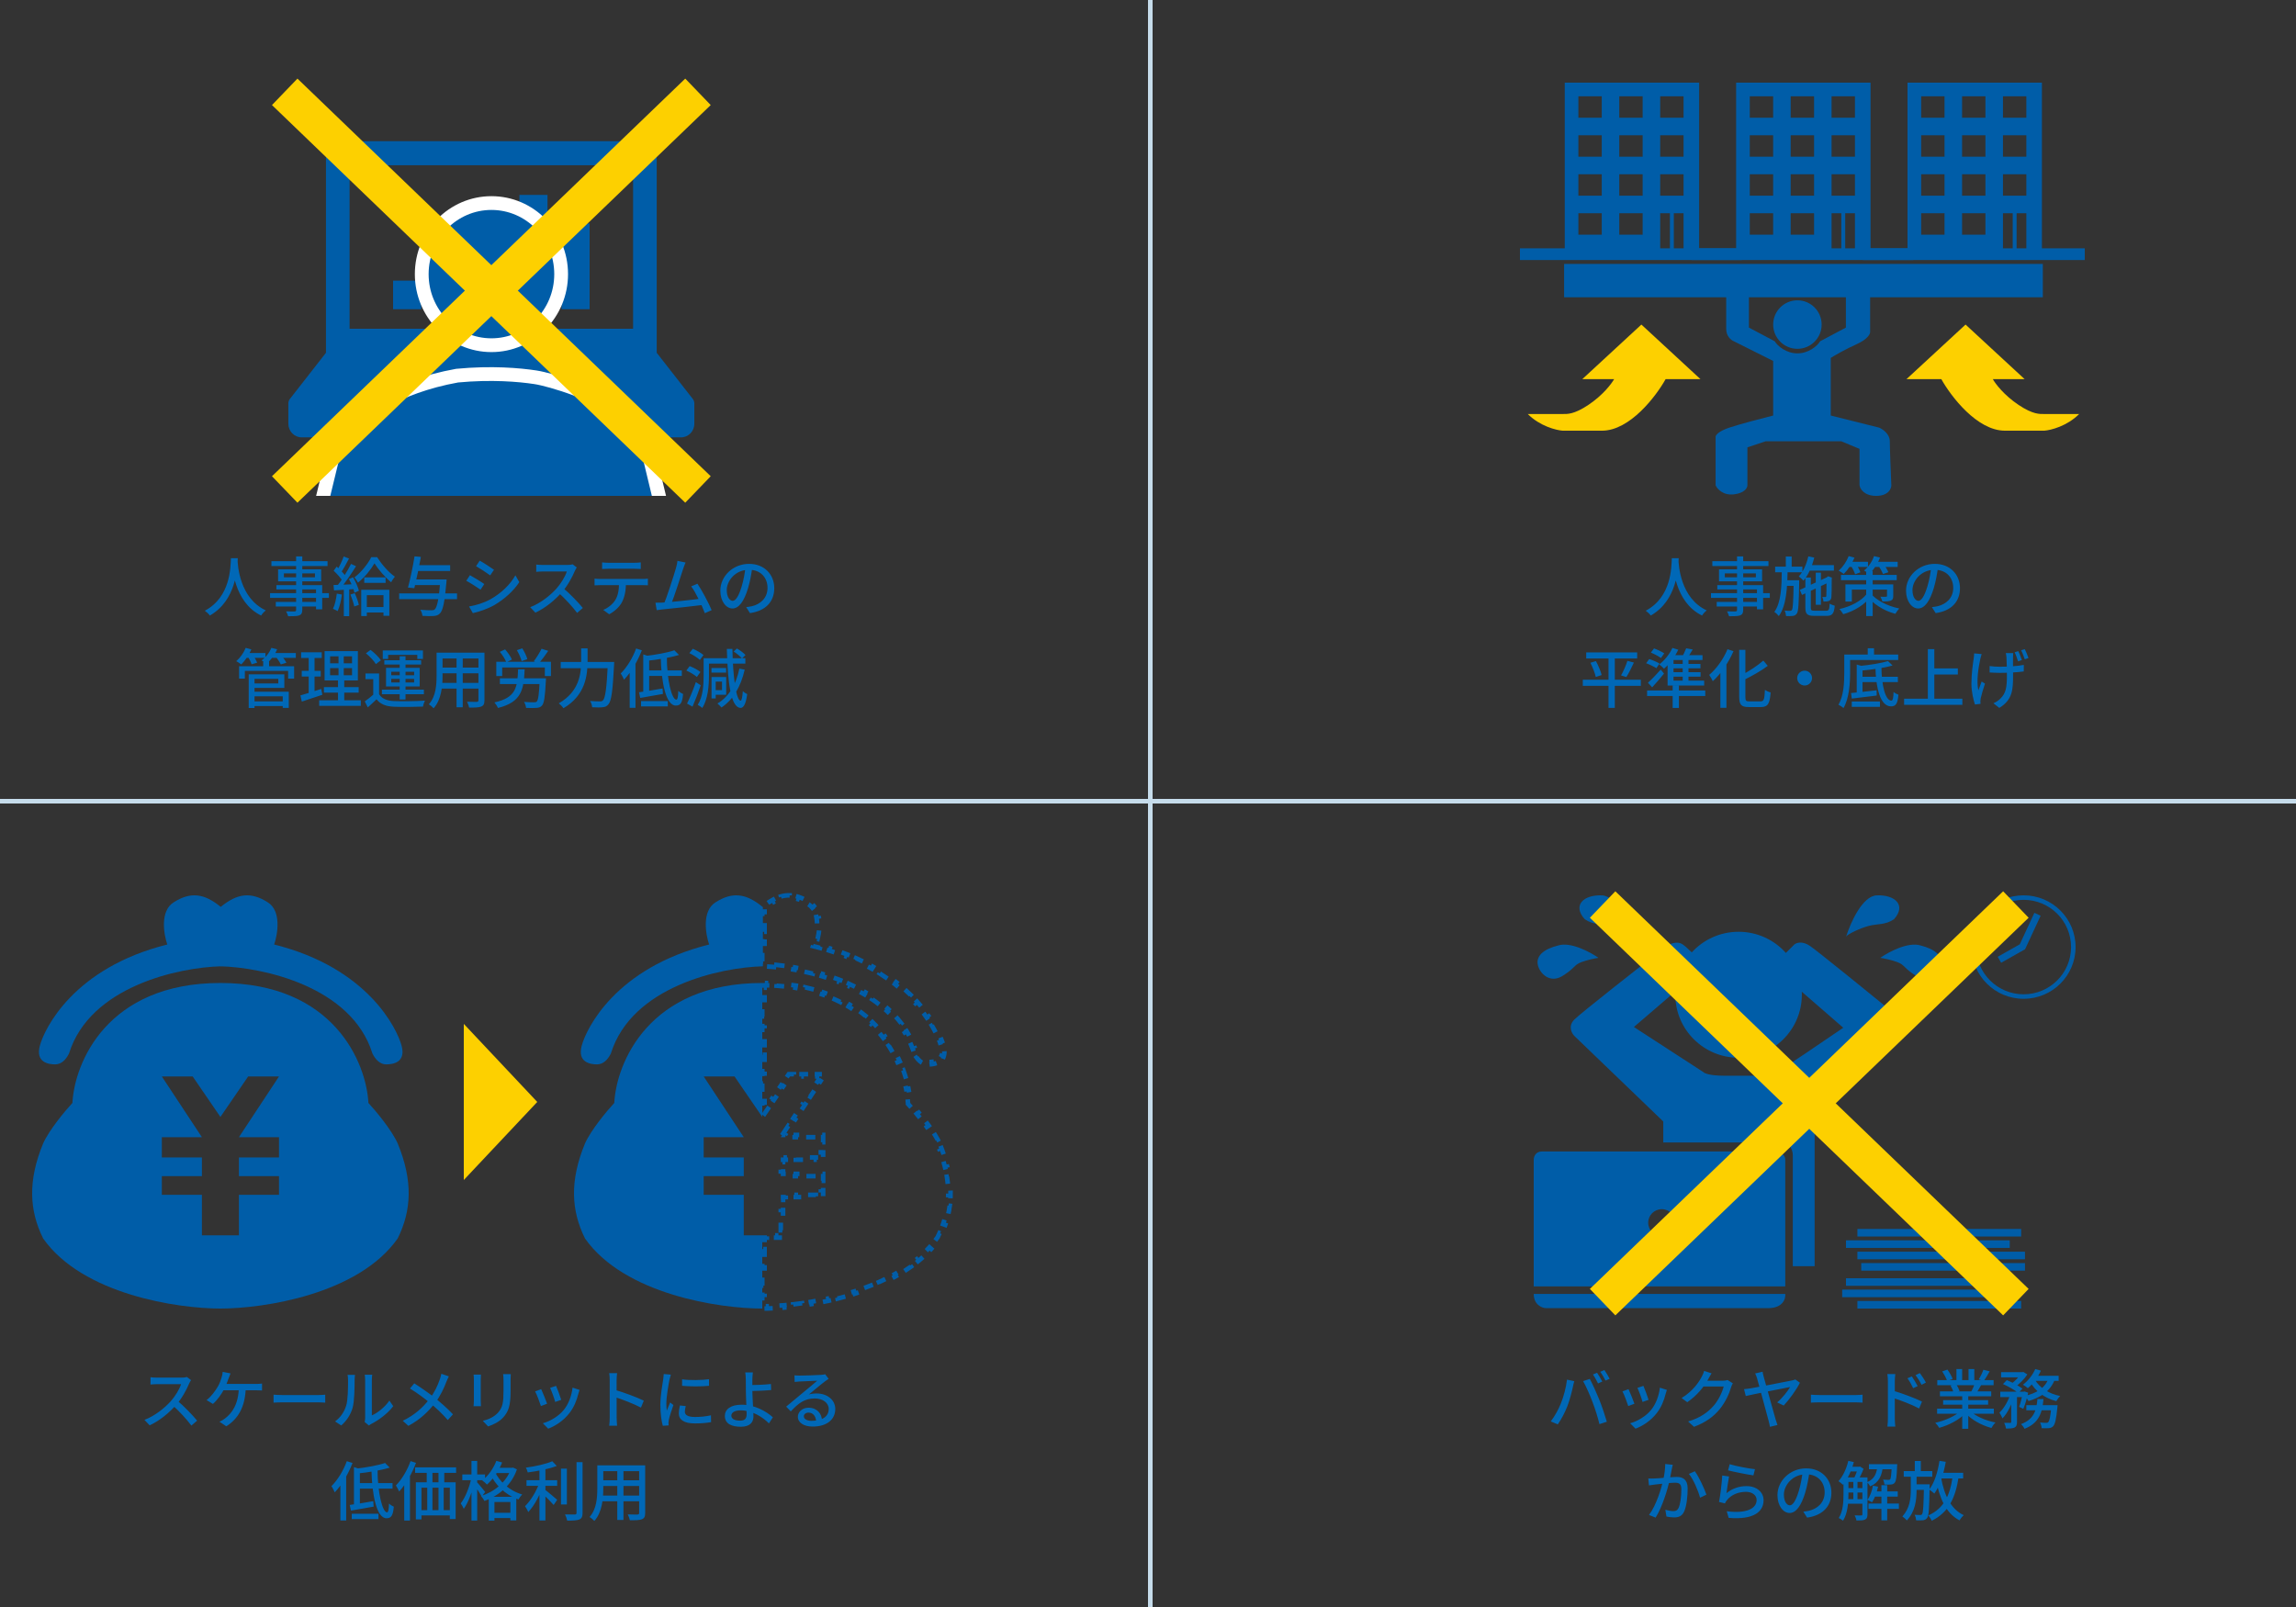 <svg width="500" height="350" viewBox="0 0 500 350" fill="none" xmlns="http://www.w3.org/2000/svg">
<rect x="0" y="0" width="500" height="350" fill="#333333" stroke="none"/>
<path d="M41.608 300.592C41.51 300.718 41.3 301.082 41.202 301.306C40.642 302.664 39.578 304.61 38.402 305.94C36.834 307.718 34.79 309.412 32.592 310.434L31.458 309.244C33.712 308.39 35.826 306.696 37.212 305.156C38.15 304.092 39.102 302.552 39.438 301.46C38.906 301.46 34.818 301.46 34.286 301.46C33.754 301.46 32.984 301.53 32.774 301.544V299.962C33.04 300.004 33.866 300.046 34.286 300.046C34.916 300.046 38.92 300.046 39.494 300.046C40.012 300.046 40.46 299.99 40.712 299.906L41.608 300.592ZM38.584 305.03C40.068 306.248 41.986 308.264 42.924 309.412L41.678 310.49C40.656 309.118 39.06 307.382 37.562 306.038L38.584 305.03ZM50.204 299.122C50.064 299.458 49.91 299.878 49.798 300.172C49.574 300.844 49.196 301.768 48.818 302.524C48.272 303.616 47.264 305.002 46.368 305.772L44.982 304.932C45.99 304.204 46.942 302.846 47.446 301.978C47.838 301.306 48.09 300.578 48.244 300.046C48.384 299.64 48.468 299.178 48.496 298.786L50.204 299.122ZM48.244 301.418C49.224 301.418 54.88 301.418 55.692 301.418C56.042 301.418 56.63 301.404 57.064 301.334V302.846C56.588 302.804 56.014 302.804 55.692 302.804C54.866 302.804 49.224 302.804 48.104 302.804L48.244 301.418ZM53.522 302.188C53.41 306.416 51.87 309.006 49.28 310.644L47.782 309.636C48.23 309.468 48.678 309.202 49 308.936C50.512 307.802 51.94 305.856 52.01 302.188H53.522ZM59.57 303.756C60.032 303.798 60.886 303.84 61.656 303.84C62.958 303.84 68.124 303.84 69.258 303.84C69.944 303.84 70.49 303.784 70.826 303.756V305.492C70.518 305.478 69.874 305.422 69.272 305.422C68.124 305.422 62.958 305.422 61.656 305.422C60.872 305.422 60.046 305.45 59.57 305.492V303.756ZM79.408 309.706C79.464 309.468 79.52 309.132 79.52 308.81C79.52 308.124 79.52 301.516 79.52 300.522C79.52 299.948 79.436 299.486 79.422 299.416H81.06C81.046 299.486 80.976 299.962 80.976 300.536C80.976 301.516 80.976 307.662 80.976 308.278C82.208 307.732 83.776 306.528 84.798 305.044L85.638 306.262C84.448 307.844 82.474 309.314 80.878 310.112C80.612 310.252 80.458 310.378 80.346 310.476L79.408 309.706ZM72.968 309.58C74.172 308.726 74.97 307.466 75.376 306.178C75.782 304.932 75.796 302.202 75.796 300.578C75.796 300.102 75.754 299.766 75.684 299.444H77.308C77.294 299.57 77.224 300.074 77.224 300.564C77.224 302.16 77.182 305.142 76.804 306.556C76.384 308.082 75.488 309.454 74.312 310.462L72.968 309.58ZM97.748 299.766C97.58 300.06 97.356 300.592 97.23 300.9C96.712 302.286 95.858 304.12 94.71 305.604C93.38 307.298 91.602 309.132 88.928 310.546L87.71 309.44C90.286 308.208 92.064 306.584 93.52 304.708C94.654 303.238 95.326 301.74 95.802 300.354C95.914 300.032 96.054 299.528 96.11 299.206L97.748 299.766ZM90.216 301.292C91.602 302.16 93.548 303.532 94.654 304.414C96.096 305.576 97.524 306.836 98.644 308.04L97.51 309.286C96.32 307.9 95.102 306.78 93.66 305.576C92.652 304.736 90.916 303.406 89.278 302.412L90.216 301.292ZM111.23 299.276C111.202 299.64 111.188 300.06 111.188 300.578C111.188 301.208 111.188 302.468 111.188 303.056C111.188 306.276 110.67 307.466 109.648 308.642C108.738 309.692 107.31 310.336 106.288 310.672L105.14 309.454C106.47 309.132 107.632 308.586 108.486 307.634C109.466 306.528 109.648 305.422 109.648 302.986C109.648 302.37 109.648 301.124 109.648 300.578C109.648 300.06 109.62 299.64 109.564 299.276H111.23ZM104.734 299.388C104.706 299.682 104.692 300.046 104.692 300.424C104.692 300.928 104.692 304.456 104.692 305.128C104.692 305.478 104.706 305.982 104.734 306.262H103.124C103.152 306.024 103.194 305.534 103.194 305.114C103.194 304.428 103.194 300.928 103.194 300.424C103.194 300.172 103.18 299.682 103.138 299.388H104.734ZM121.1 301.838C121.352 302.412 122.038 304.246 122.22 304.876L120.904 305.338C120.75 304.68 120.12 302.944 119.798 302.272L121.1 301.838ZM126.21 302.72C126.084 303.084 126.014 303.336 125.944 303.56C125.58 305.044 124.978 306.528 123.998 307.774C122.696 309.44 120.974 310.56 119.378 311.162L118.216 309.986C119.798 309.538 121.66 308.474 122.808 307.032C123.788 305.828 124.488 304.008 124.684 302.23L126.21 302.72ZM117.852 302.552C118.16 303.196 118.874 304.974 119.14 305.73L117.796 306.234C117.572 305.492 116.844 303.588 116.536 303.042L117.852 302.552ZM132.776 308.726C132.776 307.816 132.776 301.796 132.776 300.62C132.776 300.186 132.748 299.528 132.664 299.066H134.386C134.33 299.528 134.274 300.13 134.274 300.62C134.274 302.524 134.288 307.9 134.288 308.726C134.288 309.146 134.33 310 134.386 310.518H132.664C132.748 310.014 132.776 309.258 132.776 308.726ZM133.952 302.72C135.814 303.252 138.726 304.33 140.196 305.058L139.58 306.57C137.984 305.73 135.478 304.778 133.952 304.288V302.72ZM148.54 300.41C150.15 300.662 152.964 300.592 154.406 300.396V301.824C152.81 301.992 150.178 301.992 148.54 301.824V300.41ZM149.338 306.234C149.212 306.724 149.142 307.088 149.142 307.466C149.142 308.096 149.632 308.614 151.34 308.614C152.586 308.614 153.65 308.502 154.826 308.25L154.854 309.734C153.958 309.902 152.81 310.014 151.298 310.014C148.932 310.014 147.826 309.202 147.826 307.83C147.826 307.326 147.91 306.808 148.064 306.108L149.338 306.234ZM146.09 299.388C146.006 299.654 145.852 300.214 145.796 300.466C145.572 301.6 145.11 304.232 145.11 305.73C145.11 306.234 145.138 306.724 145.208 307.228C145.432 306.668 145.712 305.982 145.936 305.45L146.65 306.01C146.272 307.074 145.782 308.572 145.642 309.272C145.6 309.482 145.572 309.762 145.572 309.916C145.586 310.07 145.6 310.28 145.614 310.448L144.34 310.532C144.06 309.552 143.808 307.9 143.808 305.996C143.808 303.924 144.256 301.544 144.424 300.41C144.466 300.06 144.522 299.626 144.536 299.262L146.09 299.388ZM163.954 298.912C163.898 299.262 163.856 299.934 163.842 300.41C163.828 301.068 163.842 301.964 163.842 302.846C163.842 304.386 164.08 307.284 164.08 308.488C164.08 309.678 163.408 310.742 161.336 310.742C159.362 310.742 157.85 310.112 157.85 308.376C157.85 307.032 159.012 305.94 161.504 305.94C164.332 305.94 166.88 307.382 168.308 308.684L167.454 310.014C166.068 308.614 163.8 307.172 161.308 307.172C160.02 307.172 159.264 307.62 159.264 308.32C159.264 309.048 160.02 309.412 161.21 309.412C162.176 309.412 162.596 308.964 162.596 308.012C162.596 307.004 162.428 304.232 162.428 302.846C162.428 302.02 162.428 301.012 162.414 300.41C162.4 299.822 162.358 299.206 162.288 298.912H163.954ZM163.086 301.67C163.982 301.67 166.334 301.614 167.888 301.432L167.93 302.748C166.39 302.888 164.024 302.972 163.086 302.972V301.67ZM173.008 299.542C173.358 299.584 173.792 299.598 174.114 299.598C174.856 299.598 178.034 299.514 178.804 299.444C179.294 299.402 179.546 299.36 179.7 299.304L180.456 300.312C180.176 300.508 179.868 300.69 179.588 300.914C178.86 301.446 177.152 302.902 176.144 303.714C176.718 303.546 177.278 303.49 177.824 303.49C180.176 303.49 181.898 304.918 181.898 306.878C181.898 309.118 180.12 310.7 176.97 310.7C175.052 310.7 173.75 309.846 173.75 308.572C173.75 307.536 174.688 306.598 176.06 306.598C177.95 306.598 178.944 307.9 179.014 309.37L177.726 309.566C177.67 308.446 177.054 307.662 176.06 307.662C175.472 307.662 175.052 308.026 175.052 308.46C175.052 309.062 175.738 309.454 176.718 309.454C179.098 309.454 180.47 308.502 180.47 306.864C180.47 305.534 179.182 304.582 177.432 304.582C175.178 304.582 173.862 305.632 172.21 307.396L171.202 306.36C172.294 305.478 174.044 304.008 174.856 303.322C175.64 302.678 177.264 301.334 177.964 300.718C177.236 300.746 174.814 300.844 174.072 300.886C173.736 300.914 173.358 300.942 173.05 300.984L173.008 299.542ZM83.858 318.632L84.866 319.64C82.948 320.242 80.176 320.69 77.81 320.928C77.754 320.634 77.572 320.158 77.432 319.878C79.728 319.626 82.346 319.15 83.858 318.632ZM77.082 319.528L78.37 319.948V328.012H77.082V319.528ZM76.158 327.774C77.474 327.592 79.42 327.284 81.296 326.948L81.366 328.138C79.644 328.446 77.81 328.768 76.424 329.006L76.158 327.774ZM77.838 323.014H85.482V324.218H77.838V323.014ZM80.89 320.032H82.22C82.206 324.96 83.27 329.384 84.292 329.384C84.544 329.384 84.67 328.796 84.712 327.466C84.992 327.746 85.44 328.026 85.762 328.152C85.58 330.168 85.146 330.672 84.166 330.672C81.996 330.672 80.988 325.492 80.89 320.032ZM76.606 329.692H82.43V330.854H76.606V329.692ZM75.528 318.24L76.774 318.632C75.864 321.012 74.422 323.448 72.896 325.03C72.77 324.708 72.406 323.994 72.168 323.686C73.512 322.37 74.772 320.312 75.528 318.24ZM74.128 321.964L75.374 320.704L75.388 320.718V331.162H74.128V321.964ZM90.396 319.584H99.328V320.788H90.396V319.584ZM90.564 322.846H99.23V330.84H97.956V324.008H91.782V330.924H90.564V322.846ZM92.93 319.752H94.176V323.7H92.93V319.752ZM95.492 319.738H96.752V323.686H95.492V319.738ZM91.124 328.908H98.88V330.056H91.124V328.908ZM93.042 323.672H94.176V329.79H93.042V323.672ZM95.492 323.672H96.626V329.776H95.492V323.672ZM89.402 318.226L90.592 318.604C89.738 320.914 88.366 323.294 86.924 324.848C86.798 324.54 86.434 323.854 86.21 323.532C87.484 322.244 88.688 320.242 89.402 318.226ZM88.03 321.978L89.262 320.732L89.276 320.746V331.176H88.03V321.978ZM107.784 319.682H111.62V320.83H107.784V319.682ZM106.44 325.996H112.432V331.148H111.144V327.13H107.672V331.19H106.44V325.996ZM106.944 329.482H111.844V330.63H106.944V329.482ZM108.092 318.17L109.352 318.52C108.596 320.41 107.336 322.202 106.048 323.336C105.838 323.098 105.32 322.636 105.026 322.44C106.314 321.446 107.448 319.85 108.092 318.17ZM111.27 319.682H111.508L111.732 319.64L112.572 320.018C111.382 323.532 108.568 325.786 105.502 326.906C105.348 326.584 105.012 326.094 104.746 325.828C107.602 324.946 110.304 322.79 111.27 319.906V319.682ZM107.77 320.522C108.652 322.454 110.682 324.596 113.72 325.492C113.454 325.744 113.076 326.262 112.908 326.584C109.828 325.506 107.756 323.182 106.79 321.082L107.77 320.522ZM100.672 321.138H105.628V322.384H100.672V321.138ZM102.674 318.184H103.92V331.176H102.674V318.184ZM102.632 321.964L103.43 322.23C102.982 324.484 102.044 327.2 100.994 328.614C100.868 328.264 100.56 327.746 100.336 327.438C101.316 326.192 102.24 323.882 102.632 321.964ZM103.864 322.818C104.2 323.14 105.39 324.596 105.656 324.946L104.9 325.954C104.564 325.31 103.64 323.91 103.234 323.378L103.864 322.818ZM114.658 322.384H121.336V323.616H114.658V322.384ZM122.162 319.864H123.45V327.662H122.162V319.864ZM117.472 319.458H118.774V331.162H117.472V319.458ZM125.55 318.45H126.866V329.496C126.866 330.336 126.67 330.714 126.166 330.938C125.648 331.148 124.808 331.19 123.52 331.19C123.45 330.812 123.24 330.21 123.044 329.832C124.01 329.86 124.892 329.86 125.172 329.86C125.438 329.846 125.55 329.762 125.55 329.496V318.45ZM120.272 318.254L121.238 319.276C119.544 319.948 117.052 320.41 114.924 320.69C114.868 320.382 114.686 319.934 114.518 319.654C116.576 319.36 118.942 318.856 120.272 318.254ZM117.444 322.958L118.368 323.35C117.654 325.464 116.352 327.97 115.036 329.328C114.896 328.936 114.56 328.39 114.336 328.04C115.554 326.878 116.856 324.722 117.444 322.958ZM118.592 324.386C119.124 324.75 120.902 326.276 121.336 326.654L120.566 327.788C119.978 327.088 118.55 325.674 117.892 325.086L118.592 324.386ZM130.828 319.15H139.676V320.41H130.828V319.15ZM130.828 322.398H139.676V323.644H130.828V322.398ZM130.772 325.73H139.718V326.976H130.772V325.73ZM130.072 319.15H131.374V324.218C131.374 326.388 131.122 329.398 129.428 331.26C129.218 331.008 128.686 330.56 128.392 330.392C129.932 328.67 130.072 326.178 130.072 324.204V319.15ZM139.186 319.15H140.502V329.51C140.502 330.294 140.32 330.672 139.802 330.882C139.284 331.092 138.458 331.12 137.156 331.106C137.1 330.756 136.89 330.182 136.708 329.832C137.618 329.874 138.556 329.86 138.822 329.86C139.088 329.846 139.186 329.762 139.186 329.51V319.15ZM134.426 319.64H135.77V331.036H134.426V319.64Z" fill="#0068B7"/>
<path d="M117 240L101 257L101 223L117 240Z" fill="#FDD000"/>
<path d="M166 285V269.054H161.971V260.233H153.243V256.162H161.971V252.09H153.243V247.68H161.971L153.243 234.448H159.957L166 243.269V214.091C141.292 214.091 134.22 231.507 133.772 240.215C132.205 241.912 128.736 246.051 127.394 249.037C124.036 257.179 124.372 263.626 127.394 269.733C135.988 281.947 156.712 285 166 285Z" fill="#005DA8"/>
<path d="M166.134 210.458V197.575C162.456 194.523 159.447 194.184 155.769 196.557C152.826 198.456 153.651 203.451 154.431 205.712C134.035 210.797 127.682 224.02 126.679 227.75C125.676 231.479 128.685 231.818 130.023 231.818C131.36 231.818 132.363 230.801 133.032 229.445C137.58 214.798 156.995 210.684 166.134 210.458Z" fill="#005DA8"/>
<path d="M170.574 246.852L171.665 245.198L172.082 245.474L173.174 243.82L172.756 243.544L173.847 241.89L174.265 242.166L175.356 240.512L174.938 240.236L176.029 238.582L176.447 238.858L177.538 237.204L177.12 236.928L178.211 235.274L178.629 235.55L179.174 234.723L179.686 233.948H178.757H177.918V234.448H176.239V233.948H174.561V234.448H172.882V233.948H172.043H171.779L171.63 234.165L171.127 234.9L171.539 235.183L170.532 236.653L170.12 236.37L169.112 237.84L169.525 238.123L168.518 239.593L168.105 239.311L167.098 240.781L167.511 241.063L166.504 242.534L166.5 242.531V242.227H166V240.143H166.5V238.058H166V235.974H166.5V233.89H166V231.806H166.5V229.722H166V227.638H166.5V225.554H166V223.469H166.5V221.385H166V219.301H166.5V217.217H166V215.133H166.5V214.593C166.683 214.595 166.866 214.598 167.047 214.601L167.057 214.102C167.768 214.116 168.464 214.145 169.144 214.189L169.113 214.688C169.815 214.732 170.501 214.792 171.171 214.866L171.225 214.369C171.933 214.447 172.623 214.541 173.296 214.65L173.216 215.144C173.91 215.256 174.585 215.384 175.242 215.527L175.349 215.038C176.044 215.19 176.719 215.358 177.376 215.541L177.242 216.023C177.916 216.211 178.57 216.417 179.204 216.637L179.368 216.165C180.039 216.398 180.687 216.648 181.314 216.913L181.12 217.374C181.764 217.647 182.386 217.936 182.985 218.241L183.212 217.795C183.845 218.117 184.455 218.456 185.041 218.809L184.782 219.237C185.378 219.597 185.949 219.972 186.496 220.36L186.786 219.952C187.364 220.363 187.916 220.789 188.443 221.227L188.123 221.612C188.657 222.056 189.165 222.515 189.647 222.984L189.996 222.625C190.503 223.119 190.983 223.624 191.436 224.139L191.06 224.469C191.519 224.991 191.951 225.522 192.355 226.059L192.755 225.759C193.181 226.325 193.578 226.898 193.947 227.476L193.526 227.745C193.901 228.331 194.247 228.921 194.566 229.512L195.006 229.275C195.344 229.901 195.651 230.527 195.931 231.15L195.474 231.355C195.761 231.995 196.017 232.631 196.244 233.259L196.714 233.089C196.959 233.764 197.171 234.429 197.352 235.079L196.871 235.214C197.062 235.898 197.219 236.566 197.345 237.209L197.835 237.113C197.976 237.833 198.079 238.524 198.147 239.178L197.649 239.229C197.686 239.579 197.712 239.916 197.729 240.241L197.738 240.422L197.861 240.554C198.038 240.746 198.24 240.97 198.461 241.221L198.836 240.89C199.191 241.292 199.593 241.761 200.018 242.275L199.633 242.594C199.998 243.034 200.379 243.508 200.763 244.002L201.158 243.695C201.524 244.167 201.892 244.657 202.249 245.153L201.843 245.445C202.197 245.938 202.539 246.436 202.855 246.926L203.275 246.655C203.619 247.189 203.934 247.716 204.204 248.221L203.763 248.457C203.906 248.725 204.035 248.985 204.147 249.234C204.283 249.563 204.412 249.888 204.535 250.211L205.002 250.033C205.263 250.718 205.498 251.391 205.707 252.053L205.23 252.203C205.447 252.892 205.635 253.568 205.795 254.232L206.281 254.114C206.453 254.826 206.593 255.525 206.702 256.212L206.208 256.291C206.321 256.998 206.4 257.692 206.447 258.374L206.946 258.339C206.996 259.064 207.011 259.777 206.992 260.479L206.492 260.465C206.472 261.17 206.417 261.863 206.328 262.547L206.824 262.611C206.731 263.323 206.603 264.024 206.439 264.716L205.953 264.602C205.793 265.278 205.599 265.947 205.372 266.61L205.845 266.772C205.616 267.442 205.355 268.105 205.062 268.763L204.605 268.56C204.469 268.866 204.326 269.172 204.175 269.476C203.999 269.725 203.818 269.971 203.632 270.212L204.028 270.517C203.631 271.032 203.213 271.529 202.774 272.01L202.405 271.673C201.977 272.142 201.529 272.595 201.063 273.033L201.406 273.397C200.934 273.841 200.444 274.269 199.938 274.681L199.622 274.294C199.129 274.696 198.621 275.084 198.098 275.458L198.389 275.864C197.862 276.241 197.322 276.603 196.771 276.951L196.504 276.528C195.964 276.869 195.412 277.197 194.85 277.512L195.094 277.948C194.529 278.265 193.954 278.568 193.371 278.859L193.148 278.412C192.574 278.698 191.992 278.973 191.404 279.235L191.608 279.692C191.015 279.956 190.415 280.209 189.811 280.45L189.626 279.986C189.028 280.225 188.425 280.453 187.819 280.669L187.987 281.14C187.374 281.36 186.758 281.568 186.14 281.765L185.988 281.289C185.372 281.486 184.754 281.672 184.137 281.848L184.274 282.329C183.645 282.509 183.017 282.678 182.39 282.836L182.268 282.351C181.637 282.511 181.008 282.661 180.384 282.8L180.493 283.288C179.852 283.431 179.216 283.564 178.586 283.687L178.49 283.196C177.847 283.322 177.21 283.437 176.582 283.542L176.665 284.035C176.013 284.145 175.371 284.243 174.742 284.332L174.672 283.837C174.016 283.929 173.373 284.011 172.746 284.083L172.803 284.579C172.137 284.655 171.49 284.72 170.864 284.774L170.821 284.276C170.153 284.333 169.51 284.379 168.894 284.414L168.922 284.913C168.236 284.951 167.585 284.976 166.973 284.989L166.962 284.49C166.805 284.493 166.651 284.495 166.5 284.497V284.003H166V282.01H166.5V280.017H166V278.024H166.5V276.03H166V274.037H166.5V272.044H166V270.051H166.5V269.554H167.007V269.054H169.021V269.554H170.029H170.529V269.054V267.951H170.029V265.746H170.529V263.541H170.029V261.335H170.529V260.733H171.12V260.233H173.302V260.733H175.484V260.233H177.666V260.733H178.757H179.257V260.233V259.215H178.757V257.179H179.257V256.161V255.661H178.757H177.666V256.161H175.484V255.661H173.302V256.161H171.12V255.661H170.529V255.143H170.029V253.108H170.529V252.59H171.12V252.09H173.302V252.59H175.484V252.09H177.666V252.59H178.757H179.257V252.09V250.987H178.757V248.782H179.257V247.679V247.179H178.757H177.666V247.679H175.484V247.179H173.302V247.679H171.12V247.179H170.957L170.991 247.128L170.574 246.852Z" stroke="#005DA8" stroke-dasharray="2 2"/>
<path d="M169.029 210.65C168.321 210.581 167.646 210.53 167.009 210.497L167.035 209.998C166.854 209.989 166.675 209.981 166.5 209.974V209.385H166V207.237H166.5V205.09H166V202.943H166.5V200.796H166V198.648H166.5V197.811C166.683 197.663 166.864 197.522 167.044 197.388L166.745 196.987C167.286 196.584 167.814 196.241 168.334 195.96L168.571 196.4C169.135 196.096 169.681 195.871 170.217 195.722L170.083 195.241C170.709 195.067 171.33 194.987 171.955 195.002L171.943 195.502C172.507 195.515 173.079 195.612 173.667 195.795L173.816 195.318C174.383 195.495 174.959 195.746 175.551 196.071L175.311 196.509C175.567 196.65 175.828 196.806 176.094 196.978C176.407 197.18 176.671 197.421 176.893 197.695L177.281 197.381C177.793 198.012 178.104 198.787 178.273 199.62L177.783 199.719C177.933 200.46 177.964 201.26 177.916 202.052L178.415 202.082C178.363 202.951 178.22 203.795 178.045 204.525L177.559 204.408C177.456 204.838 177.342 205.225 177.23 205.549L177.052 206.065L177.582 206.197C177.916 206.28 178.247 206.366 178.574 206.454L178.704 205.971C179.376 206.151 180.033 206.341 180.674 206.538L180.527 207.016C181.186 207.22 181.829 207.432 182.455 207.652L182.621 207.18C183.278 207.411 183.917 207.65 184.539 207.898L184.355 208.362C184.996 208.617 185.619 208.881 186.224 209.152L186.429 208.696C187.067 208.982 187.686 209.277 188.285 209.578L188.06 210.025C188.677 210.336 189.273 210.654 189.849 210.979L190.094 210.543C190.702 210.886 191.288 211.236 191.853 211.592L191.586 212.015C192.172 212.384 192.735 212.76 193.275 213.141L193.563 212.732C194.135 213.134 194.682 213.542 195.204 213.954L194.895 214.347C195.441 214.776 195.96 215.209 196.454 215.644L196.785 215.269C197.313 215.734 197.813 216.201 198.285 216.667L197.933 217.023C198.428 217.512 198.893 217.999 199.328 218.483L199.699 218.149C200.174 218.676 200.615 219.2 201.023 219.714L200.631 220.025C201.07 220.578 201.47 221.12 201.835 221.648L202.246 221.363C202.66 221.96 203.028 222.539 203.356 223.092L202.926 223.347C203.298 223.974 203.615 224.567 203.883 225.114L204.332 224.894C204.679 225.603 204.946 226.238 205.143 226.78L204.673 226.951C204.804 227.309 204.902 227.621 204.972 227.88C205.043 228.144 205.091 228.385 205.121 228.606L205.616 228.541C205.702 229.189 205.644 229.71 205.487 230.129L205.019 229.954C204.859 230.382 204.568 230.674 204.203 230.88L204.449 231.315C203.968 231.586 203.413 231.715 202.914 231.773L202.856 231.277C202.583 231.309 202.326 231.318 202.111 231.318C201.828 231.318 201.566 231.262 201.32 231.159L201.126 231.62C200.536 231.372 200.032 230.908 199.614 230.316L200.023 230.028C199.858 229.794 199.706 229.536 199.567 229.258C199.467 228.937 199.36 228.621 199.246 228.31L198.776 228.482C198.541 227.84 198.276 227.219 197.985 226.619L198.434 226.401C198.129 225.772 197.795 225.166 197.434 224.581L197.009 224.844C196.652 224.266 196.27 223.709 195.863 223.174L196.262 222.871C195.843 222.319 195.4 221.789 194.935 221.281L194.566 221.618C194.11 221.119 193.633 220.64 193.137 220.182L193.476 219.815C192.971 219.347 192.447 218.901 191.906 218.474L191.596 218.866C191.067 218.447 190.522 218.048 189.963 217.667L190.245 217.253C189.678 216.867 189.098 216.499 188.508 216.149L188.253 216.579C187.672 216.235 187.08 215.908 186.48 215.597L186.71 215.153C186.101 214.838 185.484 214.54 184.862 214.259L184.656 214.715C184.039 214.435 183.416 214.172 182.79 213.925L182.973 213.46C182.335 213.207 181.693 212.971 181.051 212.75L180.888 213.223C180.244 213.001 179.6 212.794 178.958 212.603L179.102 212.124C178.441 211.926 177.782 211.744 177.13 211.577L177.006 212.062C176.341 211.891 175.682 211.736 175.032 211.596L175.137 211.107C174.458 210.96 173.788 210.829 173.132 210.713L173.045 211.205C172.361 211.084 171.693 210.979 171.044 210.889L171.112 210.393C170.411 210.296 169.731 210.216 169.078 210.152L169.029 210.65Z" stroke="#005DA8" stroke-dasharray="2 2"/>
<path d="M48 285V269.054H43.971V260.233H35.243V256.162H43.971V252.09H35.243V247.68H43.971L35.243 234.448H41.957L48 243.269V214.091C23.292 214.091 16.22 231.507 15.772 240.215C14.205 241.912 10.736 246.051 9.394 249.037C6.036 257.179 6.372 263.626 9.394 269.733C17.988 281.947 38.712 285 48 285Z" fill="#005DA8"/>
<path d="M48.134 210.458V197.575C44.456 194.523 41.447 194.184 37.769 196.557C34.826 198.456 35.651 203.451 36.431 205.712C16.035 210.797 9.682 224.02 8.679 227.75C7.676 231.479 10.685 231.818 12.023 231.818C13.36 231.818 14.364 230.801 15.032 229.445C19.579 214.798 38.995 210.684 48.134 210.458Z" fill="#005DA8"/>
<path d="M48 285V269.054H52.029V260.233H60.757V256.161H52.029V252.09H60.757V247.679H52.029L60.757 234.448H54.043L48 243.269V214.091C72.708 214.091 79.78 231.507 80.228 240.215C81.795 241.912 85.264 246.051 86.606 249.036C89.963 257.179 89.628 263.625 86.606 269.732C78.012 281.946 57.288 285 48 285Z" fill="#005DA8"/>
<path d="M48 210.458V197.575C51.678 194.523 54.687 194.184 58.365 196.557C61.308 198.456 60.483 203.451 59.703 205.712C80.099 210.797 86.452 224.02 87.455 227.75C88.458 231.479 85.449 231.818 84.111 231.818C82.774 231.818 81.771 230.801 81.102 229.445C76.555 214.798 57.139 210.684 48 210.458Z" fill="#005DA8"/>
<path d="M364.076 121.576H365.574C365.448 123.844 365.252 130.76 359.484 134.064C359.26 133.728 358.826 133.322 358.392 133.014C364.062 130.018 363.978 123.424 364.076 121.576ZM365.518 121.898C365.56 123.046 365.924 130.284 371.678 132.944C371.272 133.252 370.866 133.7 370.656 134.064C364.692 131.152 364.342 123.368 364.244 122.024L365.518 121.898ZM378.272 121.184H379.616V132.818C379.616 133.546 379.42 133.84 378.944 134.036C378.454 134.204 377.712 134.218 376.536 134.218C376.466 133.91 376.256 133.434 376.088 133.154C376.844 133.182 377.684 133.168 377.922 133.168C378.188 133.154 378.272 133.07 378.272 132.818V121.184ZM372.896 122.22H385.118V123.284H372.896V122.22ZM375.612 124.88V125.734H382.374V124.88H375.612ZM374.352 123.998H383.732V126.616H374.352V123.998ZM373.974 127.442H383.956V132.706H382.612V128.38H373.974V127.442ZM372.602 129.192H385.412V130.214H372.602V129.192ZM373.848 131.096H383.326V132.09H373.848V131.096ZM393.532 123.074H399.37V124.278H393.532V123.074ZM395.422 124.726H396.542V131.726H395.422V124.726ZM393.798 121.17L395.086 121.436C394.61 123.41 393.784 125.258 392.734 126.462C392.524 126.224 392.02 125.748 391.726 125.538C392.706 124.502 393.406 122.878 393.798 121.17ZM391.95 128.478L398.082 125.622L398.544 126.7L392.426 129.57L391.95 128.478ZM393.154 125.79H394.344V132.356C394.344 132.916 394.456 133.014 395.198 133.014C395.534 133.014 397.242 133.014 397.676 133.014C398.278 133.014 398.376 132.762 398.446 131.46C398.726 131.656 399.216 131.838 399.552 131.922C399.398 133.63 399.034 134.134 397.774 134.134C397.424 134.134 395.422 134.134 395.086 134.134C393.574 134.134 393.154 133.756 393.154 132.342V125.79ZM397.76 125.874H397.648L397.9 125.664L398.124 125.51L398.95 125.818L398.894 126.014C398.894 128.016 398.88 129.626 398.824 130.046C398.796 130.522 398.572 130.788 398.208 130.9C397.886 131.012 397.438 131.026 397.102 131.012C397.074 130.704 396.976 130.27 396.85 130.018C397.06 130.032 397.34 130.032 397.466 130.032C397.606 130.032 397.69 129.99 397.718 129.794C397.746 129.57 397.76 128.058 397.76 125.874ZM386.574 123.41H392.51V124.642H386.574V123.41ZM388.66 126.378H391.04V127.596H388.66V126.378ZM388.898 121.212H390.172V123.83H388.898V121.212ZM388.03 124.138H389.29C389.22 128.044 389.038 131.88 387.372 134.176C387.148 133.882 386.728 133.476 386.392 133.28C387.89 131.25 387.988 127.694 388.03 124.138ZM390.606 126.378H391.81C391.81 126.378 391.81 126.77 391.81 126.938C391.726 131.53 391.656 133.14 391.292 133.63C391.054 133.966 390.802 134.092 390.424 134.148C390.088 134.19 389.542 134.19 388.954 134.176C388.926 133.812 388.814 133.308 388.632 132.986C389.136 133.042 389.598 133.042 389.808 133.042C389.99 133.042 390.116 133.014 390.228 132.832C390.452 132.524 390.536 131.012 390.606 126.644V126.378ZM400.91 125.216H413.048V126.364H400.91V125.216ZM406.398 124.376H407.812V134.176H406.398V124.376ZM401.876 127.274H411.62V128.408H403.276V131.012H401.876V127.274ZM410.934 127.274H412.292V129.794C412.292 130.368 412.18 130.648 411.746 130.816C411.326 130.998 410.724 130.998 409.926 130.998C409.842 130.662 409.632 130.242 409.492 129.962C410.01 129.99 410.556 129.99 410.724 129.976C410.878 129.976 410.934 129.934 410.934 129.794V127.274ZM406.524 129.36L407.532 129.752C406.202 131.642 403.85 133.084 401.4 133.77C401.218 133.434 400.854 132.93 400.56 132.65C402.982 132.132 405.348 130.886 406.524 129.36ZM407.476 129.332C408.498 130.606 410.864 131.978 413.594 132.524C413.328 132.818 412.936 133.35 412.754 133.686C410.066 133 407.84 131.376 406.776 130.018L407.476 129.332ZM402.394 122.36H406.79V123.48H402.394V122.36ZM407.868 122.36H413.258V123.48H407.868V122.36ZM402.59 121.114L403.85 121.45C403.29 122.808 402.394 124.152 401.512 125.006C401.26 124.81 400.714 124.446 400.406 124.278C401.316 123.508 402.128 122.304 402.59 121.114ZM408.106 121.114L409.408 121.436C408.89 122.836 407.98 124.166 407.056 125.02C406.818 124.81 406.272 124.432 405.936 124.25C406.874 123.508 407.686 122.346 408.106 121.114ZM403.108 123.228L404.214 122.85C404.564 123.41 404.984 124.166 405.138 124.642L403.99 125.076C403.836 124.586 403.458 123.802 403.108 123.228ZM409.03 123.144L410.15 122.794C410.57 123.354 411.032 124.124 411.228 124.628L410.052 125.02C409.87 124.516 409.436 123.732 409.03 123.144ZM422.05 123.438C421.868 124.88 421.588 126.518 421.126 128.072C420.272 130.928 419.124 132.524 417.724 132.524C416.338 132.524 415.078 130.97 415.078 128.632C415.078 125.51 417.822 122.808 421.336 122.808C424.696 122.808 426.824 125.16 426.824 128.1C426.824 131.04 424.948 133.056 421.532 133.532L420.706 132.23C421.196 132.174 421.602 132.104 421.952 132.034C423.744 131.614 425.354 130.298 425.354 128.044C425.354 125.818 423.884 124.096 421.308 124.096C418.27 124.096 416.478 126.574 416.478 128.506C416.478 130.116 417.178 130.858 417.766 130.858C418.396 130.858 419.054 129.934 419.712 127.778C420.118 126.448 420.426 124.852 420.566 123.396L422.05 123.438ZM345.428 142.094H356.53V143.41H345.428V142.094ZM344.686 148.044H357.328V149.374H344.686V148.044ZM346.338 144.348L347.542 143.984C348.074 144.95 348.606 146.224 348.788 147.022L347.514 147.442C347.346 146.644 346.842 145.342 346.338 144.348ZM354.402 143.928L355.816 144.306C355.298 145.412 354.682 146.672 354.164 147.456L353.016 147.106C353.506 146.252 354.094 144.908 354.402 143.928ZM350.286 142.626H351.658V154.176H350.286V142.626ZM359.512 142.136L360.198 141.226C360.954 141.492 361.92 141.954 362.424 142.304L361.71 143.312C361.234 142.948 360.268 142.444 359.512 142.136ZM358.476 144.446L359.148 143.536C359.89 143.774 360.884 144.194 361.388 144.516L360.716 145.524C360.212 145.202 359.232 144.726 358.476 144.446ZM358.868 148.702C359.624 148.03 360.73 146.896 361.668 145.832L362.368 146.714C361.57 147.694 360.66 148.772 359.792 149.696L358.868 148.702ZM364.258 149.318H365.616V154.19H364.258V149.318ZM358.686 150.382H371.356V151.586H358.686V150.382ZM364.202 141.114L365.476 141.506C364.734 143.088 363.53 144.642 362.368 145.636C362.144 145.384 361.64 144.922 361.332 144.712C362.48 143.844 363.572 142.5 364.202 141.114ZM363.152 143.704L364.44 142.724V148.576H363.152V143.704ZM363.866 142.696H370.754V143.746H363.236L363.866 142.696ZM363.152 148.24H371.118V149.304H363.152V148.24ZM363.656 144.6H370.306V145.566H363.656V144.6ZM363.656 146.406H370.334V147.372H363.656V146.406ZM366.442 143.13H367.702V148.646H366.442V143.13ZM367.198 141.198L368.626 141.45C368.192 142.192 367.702 142.962 367.324 143.452L366.232 143.186C366.582 142.626 366.974 141.786 367.198 141.198ZM378.748 141.534H380.092V151.796C380.092 152.608 380.218 152.762 380.96 152.762C381.296 152.762 382.99 152.762 383.396 152.762C384.138 152.762 384.25 152.258 384.348 150.242C384.67 150.48 385.216 150.732 385.594 150.802C385.412 153.154 385.048 153.994 383.494 153.994C383.116 153.994 381.17 153.994 380.82 153.994C379.224 153.994 378.748 153.518 378.748 151.782V141.534ZM383.998 143.872L384.964 145.02C383.48 146.154 381.45 147.26 379.616 148.17C379.518 147.862 379.266 147.414 379.084 147.12C380.848 146.238 382.78 144.95 383.998 143.872ZM376.2 141.394L377.502 141.828C376.438 144.292 374.744 146.784 372.994 148.366C372.854 148.03 372.462 147.316 372.21 146.994C373.792 145.664 375.304 143.564 376.2 141.394ZM374.646 145.174L375.948 143.872L375.962 143.9V154.162H374.646V145.174ZM393 146.07C393.882 146.07 394.61 146.798 394.61 147.68C394.61 148.576 393.882 149.304 393 149.304C392.104 149.304 391.376 148.576 391.376 147.68C391.376 146.798 392.104 146.07 393 146.07ZM404.998 147.4H413.3V148.562H404.998V147.4ZM403.262 152.79H409.394V153.952H403.262V152.79ZM403.108 150.942C404.508 150.816 406.636 150.578 408.666 150.34L408.694 151.488C406.762 151.74 404.718 151.964 403.262 152.146L403.108 150.942ZM404.34 144.74L405.6 145.09V151.306H404.34V144.74ZM411.144 143.984L412.138 144.936C410.276 145.496 407.56 145.86 405.236 146.07C405.194 145.776 405.04 145.328 404.886 145.062C407.112 144.838 409.674 144.446 411.144 143.984ZM408.4 145.132H409.716C409.73 149.332 410.598 152.594 411.886 152.594C412.194 152.594 412.32 152.02 412.362 150.704C412.642 150.956 413.09 151.194 413.426 151.306C413.244 153.322 412.81 153.854 411.802 153.84C409.478 153.84 408.512 149.934 408.4 145.132ZM406.734 141.184H408.106V143.186H406.734V141.184ZM402.268 142.556H413.37V143.746H402.268V142.556ZM401.624 142.556H402.898V146.56C402.898 148.786 402.702 152.076 401.456 154.218C401.232 153.994 400.672 153.63 400.364 153.49C401.526 151.488 401.624 148.604 401.624 146.56V142.556ZM420.58 145.58H426.362V146.91H420.58V145.58ZM414.658 152.174H427.342V153.504H414.658V152.174ZM419.824 141.38H421.238V152.902H419.824V141.38ZM438.416 142.234C438.388 142.5 438.374 142.808 438.374 143.116C438.346 143.704 438.388 146.182 438.388 146.98C438.388 150.242 438.276 152.412 435.392 154.176L434.104 153.168C434.594 152.972 435.224 152.566 435.588 152.188C436.904 150.97 437.044 149.528 437.044 146.98C437.044 146.014 437.002 143.802 436.946 143.13C436.918 142.808 436.848 142.458 436.806 142.234H438.416ZM433.278 145.062C433.922 145.16 434.72 145.216 435.476 145.216C437.24 145.216 439.326 145.09 440.726 144.81L440.712 146.238C439.382 146.434 437.324 146.546 435.504 146.546C434.846 146.546 433.922 146.504 433.278 146.462V145.062ZM431.542 142.458C431.444 142.752 431.318 143.2 431.262 143.466C430.856 145.3 430.366 148.31 430.828 150.354C431.024 149.836 431.304 149.052 431.542 148.436L432.27 148.884C431.892 149.962 431.5 151.39 431.332 152.118C431.29 152.328 431.262 152.622 431.262 152.776C431.276 152.916 431.29 153.126 431.304 153.294L430.086 153.434C429.792 152.58 429.316 150.69 429.316 148.954C429.316 146.658 429.652 144.516 429.82 143.354C429.876 143.004 429.89 142.598 429.904 142.304L431.542 142.458ZM439.522 141.814C439.788 142.346 440.124 143.214 440.306 143.76L439.48 144.04C439.284 143.438 439.004 142.612 438.724 142.066L439.522 141.814ZM440.936 141.38C441.202 141.912 441.552 142.766 441.748 143.312L440.936 143.592C440.726 142.976 440.432 142.178 440.138 141.632L440.936 141.38Z" fill="#0068B7"/>
<path fill-rule="evenodd" clip-rule="evenodd" d="M340.755 18H370.021V54.085H379.352V56.632H331V54.085H340.755V18ZM348.814 20.972H343.724V25.642H348.814V20.972ZM352.631 20.972H357.721V25.642H352.631V20.972ZM366.628 20.972H361.538V25.642H366.628V20.972ZM343.724 29.462H348.814V34.132H343.724V29.462ZM357.721 29.462H352.631V34.132H357.721V29.462ZM361.538 29.462H366.628V34.132H361.538V29.462ZM348.814 37.953H343.724V42.623H348.814V37.953ZM343.724 46.443H348.814V51.113H343.724V46.443ZM357.721 37.953H352.631V42.623H357.721V37.953ZM352.631 46.443H357.721V51.113H352.631V46.443ZM366.628 37.953H361.538V42.623H366.628V37.953ZM361.538 46.443H363.659V54.085H361.538V46.443ZM366.628 46.443H364.507V54.085H366.628V46.443Z" fill="#005DA8"/>
<path fill-rule="evenodd" clip-rule="evenodd" d="M378.079 18H407.345V54.085H416.676V56.632H368.324V54.085H378.079V18ZM386.138 20.972H381.048V25.642H386.138V20.972ZM389.955 20.972H395.045V25.642H389.955V20.972ZM403.952 20.972H398.862V25.642H403.952V20.972ZM381.048 29.462H386.138V34.132H381.048V29.462ZM395.045 29.462H389.955V34.132H395.045V29.462ZM398.862 29.462H403.952V34.132H398.862V29.462ZM386.138 37.953H381.048V42.623H386.138V37.953ZM381.048 46.443H386.138V51.113H381.048V46.443ZM395.045 37.953H389.955V42.623H395.045V37.953ZM389.955 46.443H395.045V51.113H389.955V46.443ZM403.952 37.953H398.862V42.623H403.952V37.953ZM398.862 46.443H400.983V54.085H398.862V46.443ZM403.952 46.443H401.831V54.085H403.952V46.443Z" fill="#005DA8"/>
<path fill-rule="evenodd" clip-rule="evenodd" d="M415.403 18H444.669V54.085H454V56.632H405.648V54.085H415.403V18ZM423.462 20.972H418.372V25.642H423.462V20.972ZM427.279 20.972H432.369V25.642H427.279V20.972ZM441.276 20.972H436.186V25.642H441.276V20.972ZM418.372 29.462H423.462V34.132H418.372V29.462ZM432.369 29.462H427.279V34.132H432.369V29.462ZM436.186 29.462H441.276V34.132H436.186V29.462ZM423.462 37.953H418.372V42.623H423.462V37.953ZM418.372 46.443H423.462V51.113H418.372V46.443ZM432.369 37.953H427.279V42.623H432.369V37.953ZM427.279 46.443H432.369V51.113H427.279V46.443ZM441.276 37.953H436.186V42.623H441.276V37.953ZM436.186 46.443H438.307V54.085H436.186V46.443ZM441.276 46.443H439.155V54.085H441.276V46.443Z" fill="#005DA8"/>
<ellipse cx="391.422" cy="70.689" rx="5.278" ry="5.283" fill="#005DA8"/>
<path d="M380.865 64.415H375.917V71.679C375.917 73.264 377.017 74.101 377.567 74.321L386.144 78.613V90.5C383.944 91.05 378.952 92.349 376.577 93.141C374.202 93.934 373.608 94.792 373.608 95.123V105.689C373.938 106.459 375.191 107.934 377.567 107.67C379.942 107.406 380.536 106.239 380.536 105.689V97.434L384.494 96.113H400.988L404.947 97.764V105.689C405.057 106.459 405.937 108 408.576 108C411.215 108 411.875 106.459 411.875 105.689C411.765 103.157 411.545 97.698 411.545 96.113C411.545 94.528 410.005 93.472 409.236 93.141L398.679 90.5V77.953C399.559 77.403 401.912 76.038 404.287 74.981C406.662 73.924 407.256 72.78 407.256 72.34V64.415H401.978V71.349L396.37 74.321C395.71 75.421 393.797 76.962 391.422 76.962C389.047 76.962 387.133 75.421 386.473 74.321L380.865 71.349V64.415Z" fill="#005DA8"/>
<rect x="340.619" y="57.481" width="104.244" height="7.264" fill="#005DA8"/>
<path d="M340.289 90.17H332.702C335.341 92.811 338.86 93.692 340.289 93.802H348.866C354.936 93.802 360.632 86.318 362.722 82.576H370.309L357.444 70.689L344.578 82.576H351.506C350.956 83.566 349.064 86.076 345.898 88.189C342.731 90.302 341.279 90.17 340.289 90.17Z" fill="#FDD000"/>
<path d="M445.193 90.17H452.78C450.141 92.811 446.623 93.692 445.193 93.802H436.616C430.546 93.802 424.85 86.318 422.761 82.576H415.173L428.039 70.689L440.905 82.576H433.977C434.527 83.566 436.418 86.076 439.585 88.189C442.752 90.302 444.203 90.17 445.193 90.17Z" fill="#FDD000"/>
<path fill-rule="evenodd" clip-rule="evenodd" d="M378.61 230.371C386.219 230.371 392.387 224.23 392.387 216.654C392.387 216.432 392.381 216.21 392.371 215.991L401.407 223.839C397.198 226.724 388.418 232.69 386.974 233.474C385.531 234.258 384.405 234.345 384.022 234.29H375.494C372.345 234.29 371.12 233.746 370.902 233.474L355.813 223.676L364.853 215.92C364.84 216.163 364.833 216.408 364.833 216.654C364.833 224.23 371.001 230.371 378.61 230.371ZM368.414 207.429C370.934 204.669 374.569 202.937 378.61 202.937C382.707 202.937 386.385 204.717 388.909 207.543L390.747 205.713C391.184 205.332 392.485 204.864 394.191 206.04C395.896 207.215 408.459 217.416 414.528 222.369C415.184 222.914 415.938 224.525 413.708 226.615C411.477 228.705 400.423 239.244 395.175 244.251V275.768H390.419V251.6C390.419 250.674 389.927 248.824 387.959 248.824H362.209V244.251L342.856 225.635C342.255 225.037 341.413 223.48 342.856 222.043C344.3 220.606 356.688 210.884 362.701 206.203C363.412 205.659 365.161 204.799 366.474 205.713C366.998 206.079 367.697 206.717 368.414 207.429ZM388.779 280.177H334V252.579C334 251.981 334.361 250.783 335.804 250.783H386.154C387.029 250.783 388.779 251.142 388.779 252.579V280.177ZM388.779 281.81H334C334 284.161 335.749 284.858 336.624 284.912H385.006C388.287 284.912 388.888 282.844 388.779 281.81ZM364.833 266.297C364.833 267.92 363.512 269.236 361.881 269.236C360.251 269.236 358.929 267.92 358.929 266.297C358.929 264.673 360.251 263.357 361.881 263.357C363.512 263.357 364.833 264.673 364.833 266.297Z" fill="#005DA8"/>
<path d="M355.561 204.083C355.552 204.053 355.543 204.023 355.533 203.993C355.222 203.437 352.368 202.111 350.585 201.652C348.698 201.166 346.982 201.49 345.094 200.194C342.349 197.115 344.923 194.846 348.869 195.008C351.995 195.137 354.594 200.993 355.533 203.993C355.552 204.026 355.561 204.056 355.561 204.083Z" fill="#005DA8"/>
<path d="M339.28 205.931C342.023 205.047 346.301 207.352 348.098 208.614C347.39 208.72 345.648 209.056 344.342 209.561C342.709 210.193 343.035 210.824 340.259 212.561C337.483 214.297 335.197 211.929 334.87 210.035C334.544 208.141 336.177 206.72 339.28 205.931Z" fill="#005DA8"/>
<path d="M402.001 204.083C402.01 204.053 402.019 204.023 402.029 203.993C402.34 203.437 405.194 202.111 406.977 201.652C408.864 201.166 410.58 201.49 412.468 200.194C415.213 197.115 412.64 194.846 408.693 195.008C405.567 195.137 402.968 200.993 402.029 203.993C402.01 204.026 402.001 204.056 402.001 204.083Z" fill="#005DA8"/>
<path d="M418.283 205.931C415.539 205.047 411.261 207.352 409.464 208.614C410.172 208.72 411.914 209.056 413.22 209.561C414.853 210.193 414.527 210.824 417.303 212.561C420.079 214.297 422.365 211.929 422.692 210.035C423.018 208.141 421.385 206.72 418.283 205.931Z" fill="#005DA8"/>
<path fill-rule="evenodd" clip-rule="evenodd" d="M440.683 217.535C446.933 217.535 452 212.49 452 206.268C452 200.045 446.933 195 440.683 195C434.434 195 429.367 200.045 429.367 206.268C429.367 212.49 434.434 217.535 440.683 217.535ZM440.683 216.555C446.39 216.555 451.016 211.949 451.016 206.268C451.016 200.586 446.39 195.98 440.683 195.98C434.977 195.98 430.351 200.586 430.351 206.268C430.351 211.949 434.977 216.555 440.683 216.555Z" fill="#005DA8"/>
<path d="M435.414 209.037L440.425 206.206L443.707 199.128" stroke="#005DA8" stroke-width="1.5"/>
<rect x="404.489" y="267.661" width="35.659" height="1.651" fill="#005DA8"/>
<rect x="402.001" y="270.138" width="35.659" height="1.651" fill="#005DA8"/>
<rect x="404.489" y="272.615" width="36.488" height="1.651" fill="#005DA8"/>
<rect x="405.318" y="275.092" width="35.659" height="1.651" fill="#005DA8"/>
<rect x="402.001" y="278.395" width="35.659" height="1.651" fill="#005DA8"/>
<rect x="401.172" y="280.872" width="35.659" height="1.651" fill="#005DA8"/>
<rect x="404.489" y="283.349" width="35.659" height="1.651" fill="#005DA8"/>
<path d="M349 197L439 283.605" stroke="#FDD000" stroke-width="8"/>
<path d="M439 197L349 283.605" stroke="#FDD000" stroke-width="8"/>
<path d="M347.794 298.982C348.144 299.486 348.648 300.354 348.928 300.9L348.004 301.306C347.724 300.732 347.276 299.892 346.898 299.36L347.794 298.982ZM349.39 298.394C349.754 298.912 350.286 299.794 350.538 300.298L349.628 300.69C349.334 300.102 348.872 299.29 348.48 298.772L349.39 298.394ZM339.884 305.73C340.5 304.232 341.06 302.174 341.242 300.48L342.838 300.816C342.726 301.166 342.6 301.698 342.544 301.992C342.348 302.916 341.858 304.932 341.312 306.304C340.794 307.62 340.01 309.132 339.24 310.224L337.714 309.58C338.596 308.418 339.408 306.934 339.884 305.73ZM346.786 305.31C346.24 303.854 345.358 301.852 344.756 300.802L346.212 300.326C346.772 301.362 347.696 303.392 348.27 304.82C348.802 306.15 349.544 308.334 349.922 309.65L348.312 310.168C347.948 308.642 347.36 306.808 346.786 305.31ZM357.888 301.838C358.14 302.412 358.826 304.246 359.008 304.876L357.692 305.338C357.538 304.68 356.908 302.944 356.586 302.272L357.888 301.838ZM362.998 302.72C362.872 303.084 362.802 303.336 362.732 303.56C362.368 305.044 361.766 306.528 360.786 307.774C359.484 309.44 357.762 310.56 356.166 311.162L355.004 309.986C356.586 309.538 358.448 308.474 359.596 307.032C360.576 305.828 361.276 304.008 361.472 302.23L362.998 302.72ZM354.64 302.552C354.948 303.196 355.662 304.974 355.928 305.73L354.584 306.234C354.36 305.492 353.632 303.588 353.324 303.042L354.64 302.552ZM377.362 301.278C377.236 301.502 377.068 301.852 376.984 302.132C376.606 303.476 375.766 305.352 374.52 306.892C373.218 308.474 371.538 309.762 368.906 310.756L367.618 309.594C370.32 308.796 371.972 307.55 373.232 306.108C374.254 304.904 375.094 303.154 375.36 301.978H370.376L370.908 300.718C371.496 300.718 374.73 300.718 375.164 300.718C375.57 300.718 375.948 300.662 376.214 300.564L377.362 301.278ZM372.728 299.108C372.462 299.528 372.154 300.074 372.014 300.354C371.132 301.964 369.578 303.952 367.436 305.394L366.204 304.484C368.626 303.014 369.942 301.082 370.586 299.85C370.754 299.556 371.006 298.996 371.104 298.576L372.728 299.108ZM383.844 298.758C383.886 299.08 383.97 299.472 384.096 299.906C384.74 302.16 386.294 307.886 386.686 309.174C386.77 309.468 386.952 310.028 387.078 310.364L385.44 310.756C385.37 310.406 385.286 309.902 385.16 309.482C384.81 308.236 383.046 301.586 382.654 300.256C382.486 299.696 382.36 299.374 382.22 299.136L383.844 298.758ZM391.964 301.152C391.306 302.552 389.584 304.918 388.436 306.122L387.008 305.436C388.114 304.54 389.36 302.916 389.836 302.09C389.024 302.23 381.45 303.742 380.176 304.05L379.798 302.552C380.302 302.51 380.75 302.454 381.268 302.37C382.122 302.23 389.22 300.9 390.242 300.662C390.494 300.62 390.774 300.522 390.956 300.438L391.964 301.152ZM394.358 303.756C394.82 303.798 395.674 303.84 396.444 303.84C397.746 303.84 402.912 303.84 404.046 303.84C404.732 303.84 405.278 303.784 405.614 303.756V305.492C405.306 305.478 404.662 305.422 404.06 305.422C402.912 305.422 397.746 305.422 396.444 305.422C395.66 305.422 394.834 305.45 394.358 305.492V303.756ZM416.338 299.78C416.702 300.326 417.29 301.25 417.612 301.894L416.632 302.342C416.254 301.544 415.876 300.858 415.386 300.186L416.338 299.78ZM418.088 299.052C418.48 299.57 419.082 300.48 419.404 301.124L418.452 301.6C418.046 300.788 417.64 300.144 417.15 299.5L418.088 299.052ZM411.13 308.922C411.13 308.012 411.13 301.992 411.13 300.816C411.13 300.368 411.088 299.724 411.004 299.262H412.74C412.684 299.71 412.628 300.326 412.628 300.816C412.628 302.72 412.628 308.082 412.628 308.922C412.628 309.342 412.684 310.196 412.74 310.7H411.018C411.088 310.21 411.13 309.454 411.13 308.922ZM412.306 302.902C414.168 303.434 417.066 304.526 418.55 305.254L417.934 306.766C416.338 305.912 413.832 304.96 412.306 304.484V302.902ZM421.84 306.794H434.202V307.9H421.84V306.794ZM421.882 300.592H434.146V301.698H421.882V300.592ZM422.456 303.042H433.628V304.106H422.456V303.042ZM423.156 304.946H432.956V305.94H423.156V304.946ZM427.314 303.56H428.63V311.19H427.314V303.56ZM426.054 298.17H427.3V301.124H426.054V298.17ZM428.686 298.17H429.946V301.054H428.686V298.17ZM426.992 307.27L428.042 307.746C426.726 309.202 424.416 310.406 422.302 310.98C422.12 310.658 421.728 310.14 421.448 309.874C423.534 309.426 425.816 308.418 426.992 307.27ZM428.966 307.228C430.128 308.418 432.41 309.412 434.566 309.818C434.258 310.098 433.866 310.644 433.67 311.008C431.5 310.434 429.246 309.188 427.93 307.662L428.966 307.228ZM431.92 298.324L433.292 298.674C432.872 299.444 432.382 300.228 432.004 300.774L430.926 300.424C431.276 299.85 431.71 298.954 431.92 298.324ZM430.058 301.306L431.444 301.642C431.08 302.286 430.716 302.916 430.422 303.364L429.302 303.042C429.568 302.538 429.904 301.81 430.058 301.306ZM422.96 298.688L424.094 298.296C424.542 298.912 425.032 299.766 425.228 300.326L424.038 300.774C423.856 300.214 423.38 299.332 422.96 298.688ZM424.766 301.768L426.04 301.544C426.32 301.978 426.614 302.566 426.74 302.972L425.41 303.224C425.298 302.832 425.032 302.202 424.766 301.768ZM435.77 298.856H440.46V299.99H435.77V298.856ZM441.272 306.038H447.166V307.158H441.272V306.038ZM435.602 303.112H440.838V304.274H435.602V303.112ZM437.982 303.588H439.242V309.706C439.242 310.336 439.13 310.7 438.71 310.91C438.304 311.106 437.716 311.134 436.848 311.134C436.806 310.784 436.638 310.238 436.456 309.888C437.03 309.902 437.59 309.902 437.772 309.902C437.926 309.888 437.982 309.846 437.982 309.692V303.588ZM446.732 306.038H448.076C448.076 306.038 448.062 306.388 448.034 306.57C447.782 309.118 447.53 310.182 447.124 310.616C446.858 310.91 446.578 310.994 446.186 311.05C445.85 311.078 445.248 311.078 444.604 311.05C444.59 310.686 444.45 310.168 444.254 309.818C444.814 309.874 445.346 309.888 445.57 309.888C445.78 309.888 445.906 309.874 446.032 309.748C446.312 309.482 446.536 308.544 446.732 306.22V306.038ZM443.694 304.708H445.01C444.758 307.55 444.114 309.93 440.88 311.19C440.74 310.882 440.39 310.406 440.11 310.168C443.022 309.104 443.47 307.074 443.694 304.708ZM436.19 301.446L437.016 300.592C438.178 301.054 439.662 301.838 440.432 302.44L439.536 303.406C438.836 302.79 437.366 301.95 436.19 301.446ZM440.516 303.112H440.684L440.88 303.056L441.678 303.322C441.412 304.54 441.02 305.926 440.614 306.836L439.704 306.402C440.012 305.618 440.32 304.344 440.516 303.322V303.112ZM446.116 300.172L447.488 300.396C446.55 302.958 444.45 304.33 441.762 305.142C441.608 304.848 441.202 304.302 440.936 304.036C443.498 303.448 445.416 302.272 446.116 300.172ZM443.218 298.17L444.45 298.52C443.778 300.018 442.672 301.446 441.608 302.342C441.37 302.132 440.838 301.754 440.53 301.586C441.622 300.774 442.644 299.5 443.218 298.17ZM443.148 300.494C444.142 302.244 446.172 303.546 448.65 304.05C448.356 304.316 447.978 304.834 447.796 305.17C445.234 304.498 443.19 302.986 442.056 300.858L443.148 300.494ZM437.842 303.504L438.71 303.826C438.178 305.688 437.198 307.83 436.064 308.922C435.938 308.544 435.63 307.998 435.42 307.662C436.428 306.738 437.394 305.016 437.842 303.504ZM443.022 299.64H448.314V300.746H442.476L443.022 299.64ZM440.152 298.856H440.432L440.642 298.814L441.496 299.346C440.866 300.34 439.76 301.432 438.78 302.104C438.542 301.894 438.164 301.614 437.898 301.46C438.78 300.858 439.718 299.822 440.152 299.094V298.856ZM364.272 319.024C364.202 319.332 364.132 319.696 364.062 320.004C363.95 320.564 363.768 321.586 363.6 322.384C363.138 324.358 362.074 328.068 360.548 330.532L359.106 329.958C360.73 327.788 361.822 324.064 362.2 322.328C362.466 321.152 362.634 319.92 362.634 318.856L364.272 319.024ZM369.088 320.438C369.956 321.6 371.16 324.218 371.608 325.534L370.222 326.192C369.83 324.694 368.78 322.202 367.786 321.012L369.088 320.438ZM358.952 322.006C359.414 322.034 359.834 322.02 360.31 322.006C361.388 321.978 364.146 321.67 365.14 321.67C366.484 321.67 367.52 322.23 367.52 324.176C367.52 325.842 367.31 328.082 366.722 329.272C366.26 330.224 365.532 330.49 364.566 330.49C364.02 330.49 363.362 330.392 362.9 330.294L362.662 328.824C363.236 328.992 363.992 329.118 364.384 329.118C364.874 329.118 365.266 328.992 365.532 328.446C365.952 327.564 366.148 325.8 366.148 324.344C366.148 323.126 365.602 322.93 364.72 322.93C363.824 322.93 361.304 323.224 360.478 323.322C360.128 323.378 359.47 323.462 359.092 323.518L358.952 322.006ZM376.676 318.898C377.936 319.304 380.946 319.864 382.178 319.99L381.842 321.334C380.47 321.152 377.404 320.522 376.326 320.242L376.676 318.898ZM376.536 321.572C376.354 322.44 376.102 324.358 375.976 325.212C377.292 324.148 378.762 323.672 380.358 323.672C382.626 323.672 384.054 325.058 384.054 326.724C384.054 329.244 381.926 331.05 376.452 330.588L376.032 329.146C380.358 329.706 382.542 328.544 382.542 326.682C382.542 325.66 381.576 324.918 380.246 324.918C378.51 324.918 377.04 325.562 376.102 326.696C375.878 326.962 375.738 327.186 375.64 327.438L374.352 327.116C374.632 325.8 374.968 322.944 375.052 321.362L376.536 321.572ZM394.05 320.438C393.868 321.88 393.588 323.518 393.126 325.072C392.272 327.928 391.124 329.524 389.724 329.524C388.338 329.524 387.078 327.97 387.078 325.632C387.078 322.51 389.822 319.808 393.336 319.808C396.696 319.808 398.824 322.16 398.824 325.1C398.824 328.04 396.948 330.056 393.532 330.532L392.706 329.23C393.196 329.174 393.602 329.104 393.952 329.034C395.744 328.614 397.354 327.298 397.354 325.044C397.354 322.818 395.884 321.096 393.308 321.096C390.27 321.096 388.478 323.574 388.478 325.506C388.478 327.116 389.178 327.858 389.766 327.858C390.396 327.858 391.054 326.934 391.712 324.778C392.118 323.448 392.426 321.852 392.566 320.396L394.05 320.438ZM401.96 321.768H405.936V322.762H401.96V321.768ZM401.96 324.106H405.936V325.072H401.96V324.106ZM401.96 326.5H405.936V327.508H401.96V326.5ZM407.966 324.82H413.272V325.954H407.966V324.82ZM402.674 319.458H404.942V320.48H402.674V319.458ZM407 318.898H412.362V320.004H407V318.898ZM406.902 327.466H413.524V328.628H406.902V327.466ZM409.716 323.462H410.976V331.134H409.716V323.462ZM403.598 322.272H404.508V326.892H403.598V322.272ZM411.97 318.898H413.16C413.16 318.898 413.146 319.206 413.132 319.36C413.048 321.656 412.922 322.58 412.614 322.93C412.418 323.182 412.166 323.294 411.816 323.322C411.522 323.364 410.948 323.364 410.374 323.336C410.346 323 410.234 322.552 410.066 322.258C410.584 322.3 411.032 322.314 411.228 322.314C411.41 322.314 411.522 322.3 411.62 322.174C411.788 321.978 411.886 321.194 411.97 319.066V318.898ZM407.868 323.574L408.988 323.798C408.708 325.086 408.232 326.374 407.672 327.2C407.448 327.046 406.944 326.794 406.664 326.668C407.252 325.898 407.658 324.736 407.868 323.574ZM402.506 318.17L403.71 318.436C403.192 320.354 402.338 322.188 401.33 323.378C401.134 323.168 400.63 322.762 400.364 322.594C401.344 321.53 402.1 319.878 402.506 318.17ZM401.456 321.768H402.534V325.478C402.534 327.228 402.366 329.65 401.358 331.204C401.162 331.036 400.672 330.728 400.42 330.616C401.372 329.146 401.456 327.06 401.456 325.478V321.768ZM405.572 321.768H406.678V329.832C406.678 330.406 406.552 330.756 406.174 330.952C405.782 331.148 405.208 331.162 404.284 331.162C404.242 330.854 404.046 330.35 403.892 330.042C404.536 330.07 405.138 330.07 405.32 330.056C405.502 330.056 405.572 330 405.572 329.818V321.768ZM408.862 319.262H410.052C409.842 321.25 409.296 322.832 407.28 323.728C407.14 323.448 406.832 323.028 406.566 322.832C408.274 322.118 408.68 320.816 408.862 319.262ZM404.62 319.458H404.886L405.054 319.402L405.824 319.892C405.516 320.774 404.984 321.838 404.564 322.51C404.34 322.342 403.962 322.118 403.724 322.006C404.06 321.376 404.438 320.354 404.62 319.668V319.458ZM414.574 320.396H420.79V321.628H414.574V320.396ZM416.884 323.28H419.418V324.498H416.884V323.28ZM416.982 318.198H418.298V320.97H416.982V318.198ZM418.984 323.28H420.23C420.23 323.28 420.23 323.672 420.216 323.84C420.132 328.446 420.062 330.084 419.684 330.574C419.446 330.924 419.194 331.036 418.802 331.106C418.466 331.148 417.878 331.148 417.29 331.134C417.262 330.77 417.136 330.252 416.94 329.916C417.472 329.958 417.934 329.958 418.158 329.958C418.354 329.972 418.466 329.93 418.578 329.762C418.816 329.44 418.9 327.928 418.984 323.546V323.28ZM422.12 320.774H427.524V322.006H422.12V320.774ZM422.358 318.17L423.73 318.38C423.254 321.096 422.428 323.658 421.238 325.296C421.014 325.072 420.44 324.624 420.118 324.414C421.266 322.972 421.98 320.62 422.358 318.17ZM425.242 321.474L426.544 321.614C425.816 326.43 424.262 329.426 420.678 331.218C420.566 330.924 420.174 330.336 419.936 330.056C423.254 328.558 424.654 325.814 425.242 321.474ZM422.708 321.824C423.38 325.576 424.808 328.684 427.65 330C427.342 330.266 426.922 330.784 426.726 331.134C423.73 329.566 422.33 326.262 421.56 322.034L422.708 321.824ZM416.114 321.026H417.374V324.47C417.374 326.78 417.08 329.174 415.26 331.148C415.036 330.868 414.602 330.504 414.28 330.28C415.904 328.502 416.114 326.36 416.114 324.456V321.026Z" fill="#0068B7"/>
<g clip-path="url(#clip0_81_99)">
<path d="M150.886 86.91L143.014 76.833V34.455C143.014 32.405 141.381 30.742 139.367 30.742H74.631C72.617 30.742 70.986 32.405 70.986 34.455V76.833L63.113 86.91C62.907 87.173 62.796 87.498 62.796 87.836V92.296C62.796 93.933 64.098 95.258 65.704 95.258H148.294C149.9 95.258 151.204 93.933 151.204 92.296V87.836C151.204 87.498 151.091 87.173 150.886 86.91ZM76.13 35.981H137.869V71.595H76.13V35.981ZM115.309 91.735H98.691V87.257H115.309V91.735Z" fill="#005DA8"/>
<path d="M91.714 61.122H85.6V67.346H91.714V61.122Z" fill="#005DA8"/>
<path d="M100.886 54.897H94.771V67.346H100.886V54.897Z" fill="#005DA8"/>
<path d="M110.057 51.785H103.943V67.346H110.057V51.785Z" fill="#005DA8"/>
<path d="M119.228 42.448H113.114V67.346H119.228V42.448Z" fill="#005DA8"/>
<path d="M128.4 48.673H122.286V67.346H128.4V48.673Z" fill="#005DA8"/>
<path d="M68.626 115.241H145.244C143.854 109.464 141.005 97.625 140.727 96.493C140.379 95.078 139.337 92.779 135.341 89.949C130.476 85.881 120.052 82.698 116.577 82.167C113.102 81.636 107.021 81.106 99.551 81.813C85.826 84.289 79.05 90.126 76.096 92.248C73.733 93.946 72.795 97.319 72.621 98.793L68.626 115.241Z" fill="#005DA8" stroke="white" stroke-width="3"/>
<path d="M122.2 59.705C122.2 68.279 115.379 75.184 107.021 75.184C98.664 75.184 91.843 68.279 91.843 59.705C91.843 51.13 98.664 44.225 107.021 44.225C115.379 44.225 122.2 51.13 122.2 59.705Z" fill="#005DA8" stroke="white" stroke-width="3"/>
</g>
<path d="M62 20L152 106.605" stroke="#FDD000" stroke-width="8"/>
<path d="M152 20L62 106.605" stroke="#FDD000" stroke-width="8"/>
<path d="M50.288 121.576H51.786C51.66 123.844 51.464 130.76 45.696 134.064C45.472 133.728 45.038 133.322 44.604 133.014C50.274 130.018 50.19 123.424 50.288 121.576ZM51.73 121.898C51.772 123.046 52.136 130.284 57.89 132.944C57.484 133.252 57.078 133.7 56.868 134.064C50.904 131.152 50.554 123.368 50.456 122.024L51.73 121.898ZM64.484 121.184H65.828V132.818C65.828 133.546 65.632 133.84 65.156 134.036C64.666 134.204 63.924 134.218 62.748 134.218C62.678 133.91 62.468 133.434 62.3 133.154C63.056 133.182 63.896 133.168 64.134 133.168C64.4 133.154 64.484 133.07 64.484 132.818V121.184ZM59.108 122.22H71.33V123.284H59.108V122.22ZM61.824 124.88V125.734H68.586V124.88H61.824ZM60.564 123.998H69.944V126.616H60.564V123.998ZM60.186 127.442H70.168V132.706H68.824V128.38H60.186V127.442ZM58.814 129.192H71.624V130.214H58.814V129.192ZM60.06 131.096H69.538V132.09H60.06V131.096ZM79.324 125.748H83.972V126.952H79.324V125.748ZM79.352 132.216H84.224V133.406H79.352V132.216ZM81.55 122.696C80.78 124.026 79.422 125.748 77.952 126.896C77.784 126.546 77.448 126.042 77.182 125.748C78.666 124.656 80.15 122.766 80.85 121.352H82.124C83.104 122.892 84.602 124.642 85.988 125.594C85.708 125.93 85.4 126.406 85.176 126.812C83.86 125.748 82.362 123.998 81.55 122.696ZM78.666 128.45H84.784V134.12H83.51V129.626H79.884V134.176H78.666V128.45ZM74.844 121.198L76.006 121.646C75.46 122.682 74.802 123.928 74.256 124.698L73.36 124.306C73.878 123.494 74.508 122.15 74.844 121.198ZM76.44 122.822L77.532 123.312C76.552 124.922 75.194 126.91 74.144 128.142L73.36 127.694C74.396 126.42 75.698 124.334 76.44 122.822ZM72.66 124.306L73.318 123.41C74.074 124.068 74.956 124.964 75.32 125.594L74.634 126.616C74.27 125.958 73.402 124.978 72.66 124.306ZM75.978 126.112L76.874 125.734C77.434 126.658 77.98 127.876 78.162 128.66L77.196 129.094C77.028 128.31 76.524 127.05 75.978 126.112ZM72.632 127.414C73.878 127.386 75.684 127.302 77.504 127.218L77.49 128.282C75.796 128.408 74.06 128.506 72.744 128.59L72.632 127.414ZM76.314 129.486L77.252 129.192C77.63 129.99 77.994 131.04 78.148 131.74L77.154 132.09C77.014 131.39 76.65 130.312 76.314 129.486ZM73.346 129.29L74.452 129.486C74.284 130.816 73.948 132.202 73.528 133.098C73.29 132.944 72.786 132.706 72.506 132.594C72.94 131.754 73.192 130.508 73.346 129.29ZM74.872 127.96H76.048V134.204H74.872V127.96ZM89.922 126.196H96.362V127.428H89.922V126.196ZM90.566 123.088H98.028V124.362H90.566V123.088ZM86.926 129.234H99.526V130.494H86.926V129.234ZM95.9 126.196H97.258C97.258 126.196 97.244 126.616 97.216 126.812C96.838 131.152 96.46 132.93 95.816 133.588C95.424 133.994 95.06 134.106 94.458 134.162C93.94 134.204 92.974 134.19 91.994 134.134C91.966 133.742 91.784 133.182 91.532 132.804C92.554 132.902 93.548 132.916 93.954 132.916C94.29 132.916 94.472 132.888 94.668 132.734C95.2 132.272 95.564 130.494 95.9 126.434V126.196ZM90.272 121.17L91.658 121.296C91.252 123.522 90.65 126.392 90.23 128.1L88.844 127.974C89.32 126.238 89.936 123.326 90.272 121.17ZM104.468 122.108C105.336 122.584 106.918 123.62 107.576 124.096L106.75 125.314C106.022 124.782 104.538 123.802 103.67 123.312L104.468 122.108ZM102.144 132.09C103.698 131.824 105.406 131.306 106.876 130.48C109.228 129.15 111.118 127.288 112.238 125.3L113.092 126.784C111.846 128.688 109.886 130.48 107.632 131.796C106.204 132.608 104.244 133.28 102.97 133.532L102.144 132.09ZM102.34 125.272C103.208 125.748 104.804 126.728 105.462 127.204L104.65 128.436C103.922 127.918 102.424 126.952 101.542 126.49L102.34 125.272ZM125.608 123.592C125.51 123.718 125.3 124.082 125.202 124.306C124.642 125.664 123.578 127.61 122.402 128.94C120.834 130.718 118.79 132.412 116.592 133.434L115.458 132.244C117.712 131.39 119.826 129.696 121.212 128.156C122.15 127.092 123.102 125.552 123.438 124.46C122.906 124.46 118.818 124.46 118.286 124.46C117.754 124.46 116.984 124.53 116.774 124.544V122.962C117.04 123.004 117.866 123.046 118.286 123.046C118.916 123.046 122.92 123.046 123.494 123.046C124.012 123.046 124.46 122.99 124.712 122.906L125.608 123.592ZM122.584 128.03C124.068 129.248 125.986 131.264 126.924 132.412L125.678 133.49C124.656 132.118 123.06 130.382 121.562 129.038L122.584 128.03ZM131.124 122.486C131.558 122.542 132.034 122.57 132.496 122.57C133.336 122.57 137.354 122.57 138.152 122.57C138.572 122.57 139.104 122.542 139.538 122.486V123.928C139.104 123.9 138.586 123.872 138.152 123.872C137.354 123.872 133.336 123.872 132.51 123.872C132.034 123.872 131.516 123.9 131.124 123.928V122.486ZM129.472 126.028C129.878 126.07 130.312 126.098 130.746 126.098C131.586 126.098 139.132 126.098 139.916 126.098C140.21 126.098 140.742 126.084 141.092 126.028V127.47C140.756 127.456 140.28 127.442 139.916 127.442C139.132 127.442 131.586 127.442 130.746 127.442C130.326 127.442 129.864 127.456 129.472 127.484V126.028ZM136.318 126.77C136.318 128.562 136.052 130.004 135.436 131.166C134.946 132.118 133.868 133.154 132.664 133.784L131.362 132.832C132.412 132.412 133.406 131.6 133.952 130.746C134.652 129.654 134.806 128.31 134.806 126.784L136.318 126.77ZM149.292 122.514C149.138 122.892 148.956 123.326 148.76 123.928C148.284 125.426 146.73 130.228 146.128 131.656L144.518 131.712C145.246 130.018 146.8 125.16 147.234 123.62C147.416 122.948 147.486 122.57 147.528 122.15L149.292 122.514ZM151.882 127.134C152.876 128.604 154.36 131.39 154.976 132.888L153.492 133.546C152.904 131.95 151.532 129.038 150.524 127.708L151.882 127.134ZM144.154 131.25C146.128 131.152 150.958 130.62 152.834 130.354L153.184 131.74C151.182 132.006 146.184 132.538 144.238 132.734C143.888 132.762 143.426 132.832 143.006 132.888L142.74 131.264C143.188 131.278 143.72 131.264 144.154 131.25ZM163.838 123.438C163.656 124.88 163.376 126.518 162.914 128.072C162.06 130.928 160.912 132.524 159.512 132.524C158.126 132.524 156.866 130.97 156.866 128.632C156.866 125.51 159.61 122.808 163.124 122.808C166.484 122.808 168.612 125.16 168.612 128.1C168.612 131.04 166.736 133.056 163.32 133.532L162.494 132.23C162.984 132.174 163.39 132.104 163.74 132.034C165.532 131.614 167.142 130.298 167.142 128.044C167.142 125.818 165.672 124.096 163.096 124.096C160.058 124.096 158.266 126.574 158.266 128.506C158.266 130.116 158.966 130.858 159.554 130.858C160.184 130.858 160.842 129.934 161.5 127.778C161.906 126.448 162.214 124.852 162.354 123.396L163.838 123.438ZM54.934 152.762H62.088V153.77H54.934V152.762ZM57.314 144.068H58.602V145.678H57.314V144.068ZM52.064 145.104H64.048V147.806H62.746V146.126H53.324V147.806H52.064V145.104ZM54.878 146.868H61.92V149.822H54.878V148.856H60.604V147.848H54.878V146.868ZM54.934 150.648H62.886V154.176H61.57V151.656H54.934V150.648ZM54.164 146.868H55.424V154.204H54.164V146.868ZM53.324 142.22H57.804V143.284H53.324V142.22ZM58.868 142.22H64.426V143.284H58.868V142.22ZM53.506 141.1L54.738 141.436C54.206 142.682 53.352 143.914 52.54 144.712C52.288 144.516 51.756 144.152 51.448 143.998C52.288 143.284 53.072 142.192 53.506 141.1ZM59.092 141.1L60.352 141.408C59.848 142.626 58.98 143.76 58.112 144.488C57.846 144.292 57.286 143.998 56.95 143.844C57.86 143.186 58.672 142.164 59.092 141.1ZM53.996 143.032L55.13 142.738C55.466 143.228 55.844 143.9 55.998 144.334L54.794 144.684C54.668 144.25 54.318 143.55 53.996 143.032ZM60.072 143.06L61.234 142.738C61.654 143.214 62.144 143.886 62.368 144.348L61.15 144.712C60.954 144.278 60.492 143.564 60.072 143.06ZM71.888 145.524V147.064H76.662V145.524H71.888ZM71.888 142.948V144.46H76.662V142.948H71.888ZM70.684 141.814H77.936V148.198H70.684V141.814ZM70.544 149.654H78.104V150.858H70.544V149.654ZM69.508 152.524H78.58V153.728H69.508V152.524ZM65.574 142.066H70.068V143.312H65.574V142.066ZM65.714 146.112H69.844V147.344H65.714V146.112ZM65.42 151.46C66.582 151.138 68.318 150.592 69.956 150.046L70.194 151.32C68.654 151.838 67.016 152.384 65.728 152.804L65.42 151.46ZM67.226 142.556H68.5V151.208L67.226 151.432V142.556ZM73.722 142.318H74.856V147.652H74.968V153.084H73.61V147.652H73.722V142.318ZM82.556 146.686V151.726H81.282V147.918H79.588V146.686H82.556ZM82.556 151.194C83.158 152.188 84.292 152.636 85.846 152.692C87.456 152.762 90.732 152.72 92.538 152.594C92.384 152.902 92.174 153.504 92.118 153.896C90.466 153.966 87.47 153.994 85.846 153.924C84.068 153.854 82.864 153.406 81.996 152.3C81.408 152.888 80.792 153.448 80.092 154.064L79.434 152.762C80.036 152.342 80.764 151.768 81.408 151.194H82.556ZM79.686 142.29L80.694 141.548C81.534 142.178 82.514 143.13 82.948 143.802L81.856 144.642C81.464 143.942 80.512 142.962 79.686 142.29ZM87.036 142.934H88.31V152.342H87.036V142.934ZM85.202 147.862V148.646H90.186V147.862H85.202ZM85.202 146.308V147.064H90.186V146.308H85.202ZM84.068 145.454H91.39V149.5H84.068V145.454ZM83.354 141.66H92.104V143.522H90.872V142.626H84.53V143.522H83.354V141.66ZM83.69 143.802H91.712V144.74H83.69V143.802ZM83.172 150.2H92.314V151.194H83.172V150.2ZM95.828 142.15H104.676V143.41H95.828V142.15ZM95.828 145.398H104.676V146.644H95.828V145.398ZM95.772 148.73H104.718V149.976H95.772V148.73ZM95.072 142.15H96.374V147.218C96.374 149.388 96.122 152.398 94.428 154.26C94.218 154.008 93.686 153.56 93.392 153.392C94.932 151.67 95.072 149.178 95.072 147.204V142.15ZM104.186 142.15H105.502V152.51C105.502 153.294 105.32 153.672 104.802 153.882C104.284 154.092 103.458 154.12 102.156 154.106C102.1 153.756 101.89 153.182 101.708 152.832C102.618 152.874 103.556 152.86 103.822 152.86C104.088 152.846 104.186 152.762 104.186 152.51V142.15ZM99.426 142.64H100.77V154.036H99.426V142.64ZM108.078 144.138H119.978V147.246H118.648V145.37H109.366V147.246H108.078V144.138ZM108.862 147.736H117.99V148.982H108.862V147.736ZM117.542 147.736H118.9C118.9 147.736 118.886 148.128 118.872 148.31C118.69 151.768 118.494 153.154 118.032 153.658C117.724 154.036 117.36 154.134 116.828 154.176C116.352 154.218 115.47 154.218 114.56 154.176C114.532 153.784 114.364 153.238 114.112 152.874C115.022 152.944 115.932 152.958 116.268 152.958C116.562 152.958 116.73 152.944 116.884 152.804C117.206 152.482 117.402 151.18 117.542 147.946V147.736ZM112.824 145.776H114.252C114.07 150.172 113.594 152.916 108.442 154.19C108.302 153.84 107.952 153.294 107.672 152.986C112.418 151.936 112.67 149.682 112.824 145.776ZM117.934 141.296L119.39 141.758C118.746 142.724 117.962 143.76 117.36 144.446L116.254 144.012C116.828 143.27 117.528 142.122 117.934 141.296ZM108.848 141.968L109.996 141.436C110.584 142.108 111.228 143.018 111.48 143.648L110.262 144.25C110.038 143.62 109.436 142.668 108.848 141.968ZM112.558 141.604L113.734 141.212C114.21 141.94 114.686 142.92 114.84 143.564L113.594 143.998C113.454 143.368 113.006 142.36 112.558 141.604ZM122.106 144.18H132.914V145.538H122.106V144.18ZM132.382 144.18H133.754C133.754 144.18 133.74 144.656 133.726 144.852C133.418 150.564 133.138 152.664 132.508 153.378C132.144 153.854 131.78 153.98 131.206 154.036C130.702 154.106 129.82 154.078 128.952 154.036C128.938 153.644 128.756 153.056 128.504 152.678C129.428 152.748 130.296 152.762 130.66 152.762C130.954 152.762 131.122 152.72 131.304 152.538C131.822 152.048 132.116 149.85 132.382 144.46V144.18ZM126.558 141.212H127.958V143.844C127.958 147.022 127.538 151.404 122.708 154.246C122.498 153.924 122.008 153.42 121.686 153.182C126.208 150.592 126.558 146.658 126.558 143.844V141.212ZM146.858 141.632L147.866 142.64C145.948 143.242 143.176 143.69 140.81 143.928C140.754 143.634 140.572 143.158 140.432 142.878C142.728 142.626 145.346 142.15 146.858 141.632ZM140.082 142.528L141.37 142.948V151.012H140.082V142.528ZM139.158 150.774C140.474 150.592 142.42 150.284 144.296 149.948L144.366 151.138C142.644 151.446 140.81 151.768 139.424 152.006L139.158 150.774ZM140.838 146.014H148.482V147.218H140.838V146.014ZM143.89 143.032H145.22C145.206 147.96 146.27 152.384 147.292 152.384C147.544 152.384 147.67 151.796 147.712 150.466C147.992 150.746 148.44 151.026 148.762 151.152C148.58 153.168 148.146 153.672 147.166 153.672C144.996 153.672 143.988 148.492 143.89 143.032ZM139.606 152.692H145.43V153.854H139.606V152.692ZM138.528 141.24L139.774 141.632C138.864 144.012 137.422 146.448 135.896 148.03C135.77 147.708 135.406 146.994 135.168 146.686C136.512 145.37 137.772 143.312 138.528 141.24ZM137.128 144.964L138.374 143.704L138.388 143.718V154.162H137.128V144.964ZM159.766 141.898L160.48 141.24C161.152 141.618 161.95 142.22 162.342 142.668L161.586 143.41C161.222 142.962 160.438 142.332 159.766 141.898ZM155.482 147.456H158.142V151.32H155.482V150.312H157.232V148.45H155.482V147.456ZM161.012 145.622L162.174 145.846C161.306 149.598 159.682 152.356 157.12 154.092C156.938 153.868 156.49 153.434 156.238 153.224C158.772 151.698 160.284 149.094 161.012 145.622ZM153.228 143.354H154.39V147.19C154.39 149.262 154.194 152.23 152.934 154.19C152.724 153.98 152.206 153.644 151.94 153.518C153.116 151.684 153.228 149.094 153.228 147.19V143.354ZM153.942 143.354H162.314V144.53H153.942V143.354ZM154.936 145.496H158.128V146.49H154.936V145.496ZM154.95 147.456H155.86V152.118H154.95V147.456ZM150.12 142.248L150.876 141.296C151.674 141.646 152.696 142.206 153.2 142.668L152.402 143.732C151.926 143.27 150.946 142.64 150.12 142.248ZM149.462 146.042L150.19 145.076C151.002 145.384 152.024 145.93 152.528 146.364L151.758 147.442C151.282 146.994 150.274 146.406 149.462 146.042ZM149.616 153.238C150.176 152.104 150.974 150.228 151.534 148.562L152.598 149.248C152.08 150.788 151.408 152.538 150.806 153.91L149.616 153.238ZM158.282 141.338H159.5C159.584 147.274 160.312 152.566 161.278 152.608C161.516 152.622 161.67 151.866 161.768 150.508C161.978 150.774 162.496 151.082 162.72 151.18C162.412 153.588 161.81 154.176 161.278 154.176C159.136 154.12 158.478 148.632 158.282 141.338Z" fill="#0068B7"/>
<rect y="174" width="500" height="1" fill="#C6DCEB"/>
<rect x="250" width="1" height="350" fill="#C6DCEB"/>
<defs>
<clipPath id="clip0_81_99">
<rect width="88.407" height="90" fill="white" transform="translate(62.796 18)"/>
</clipPath>
</defs>
</svg>
